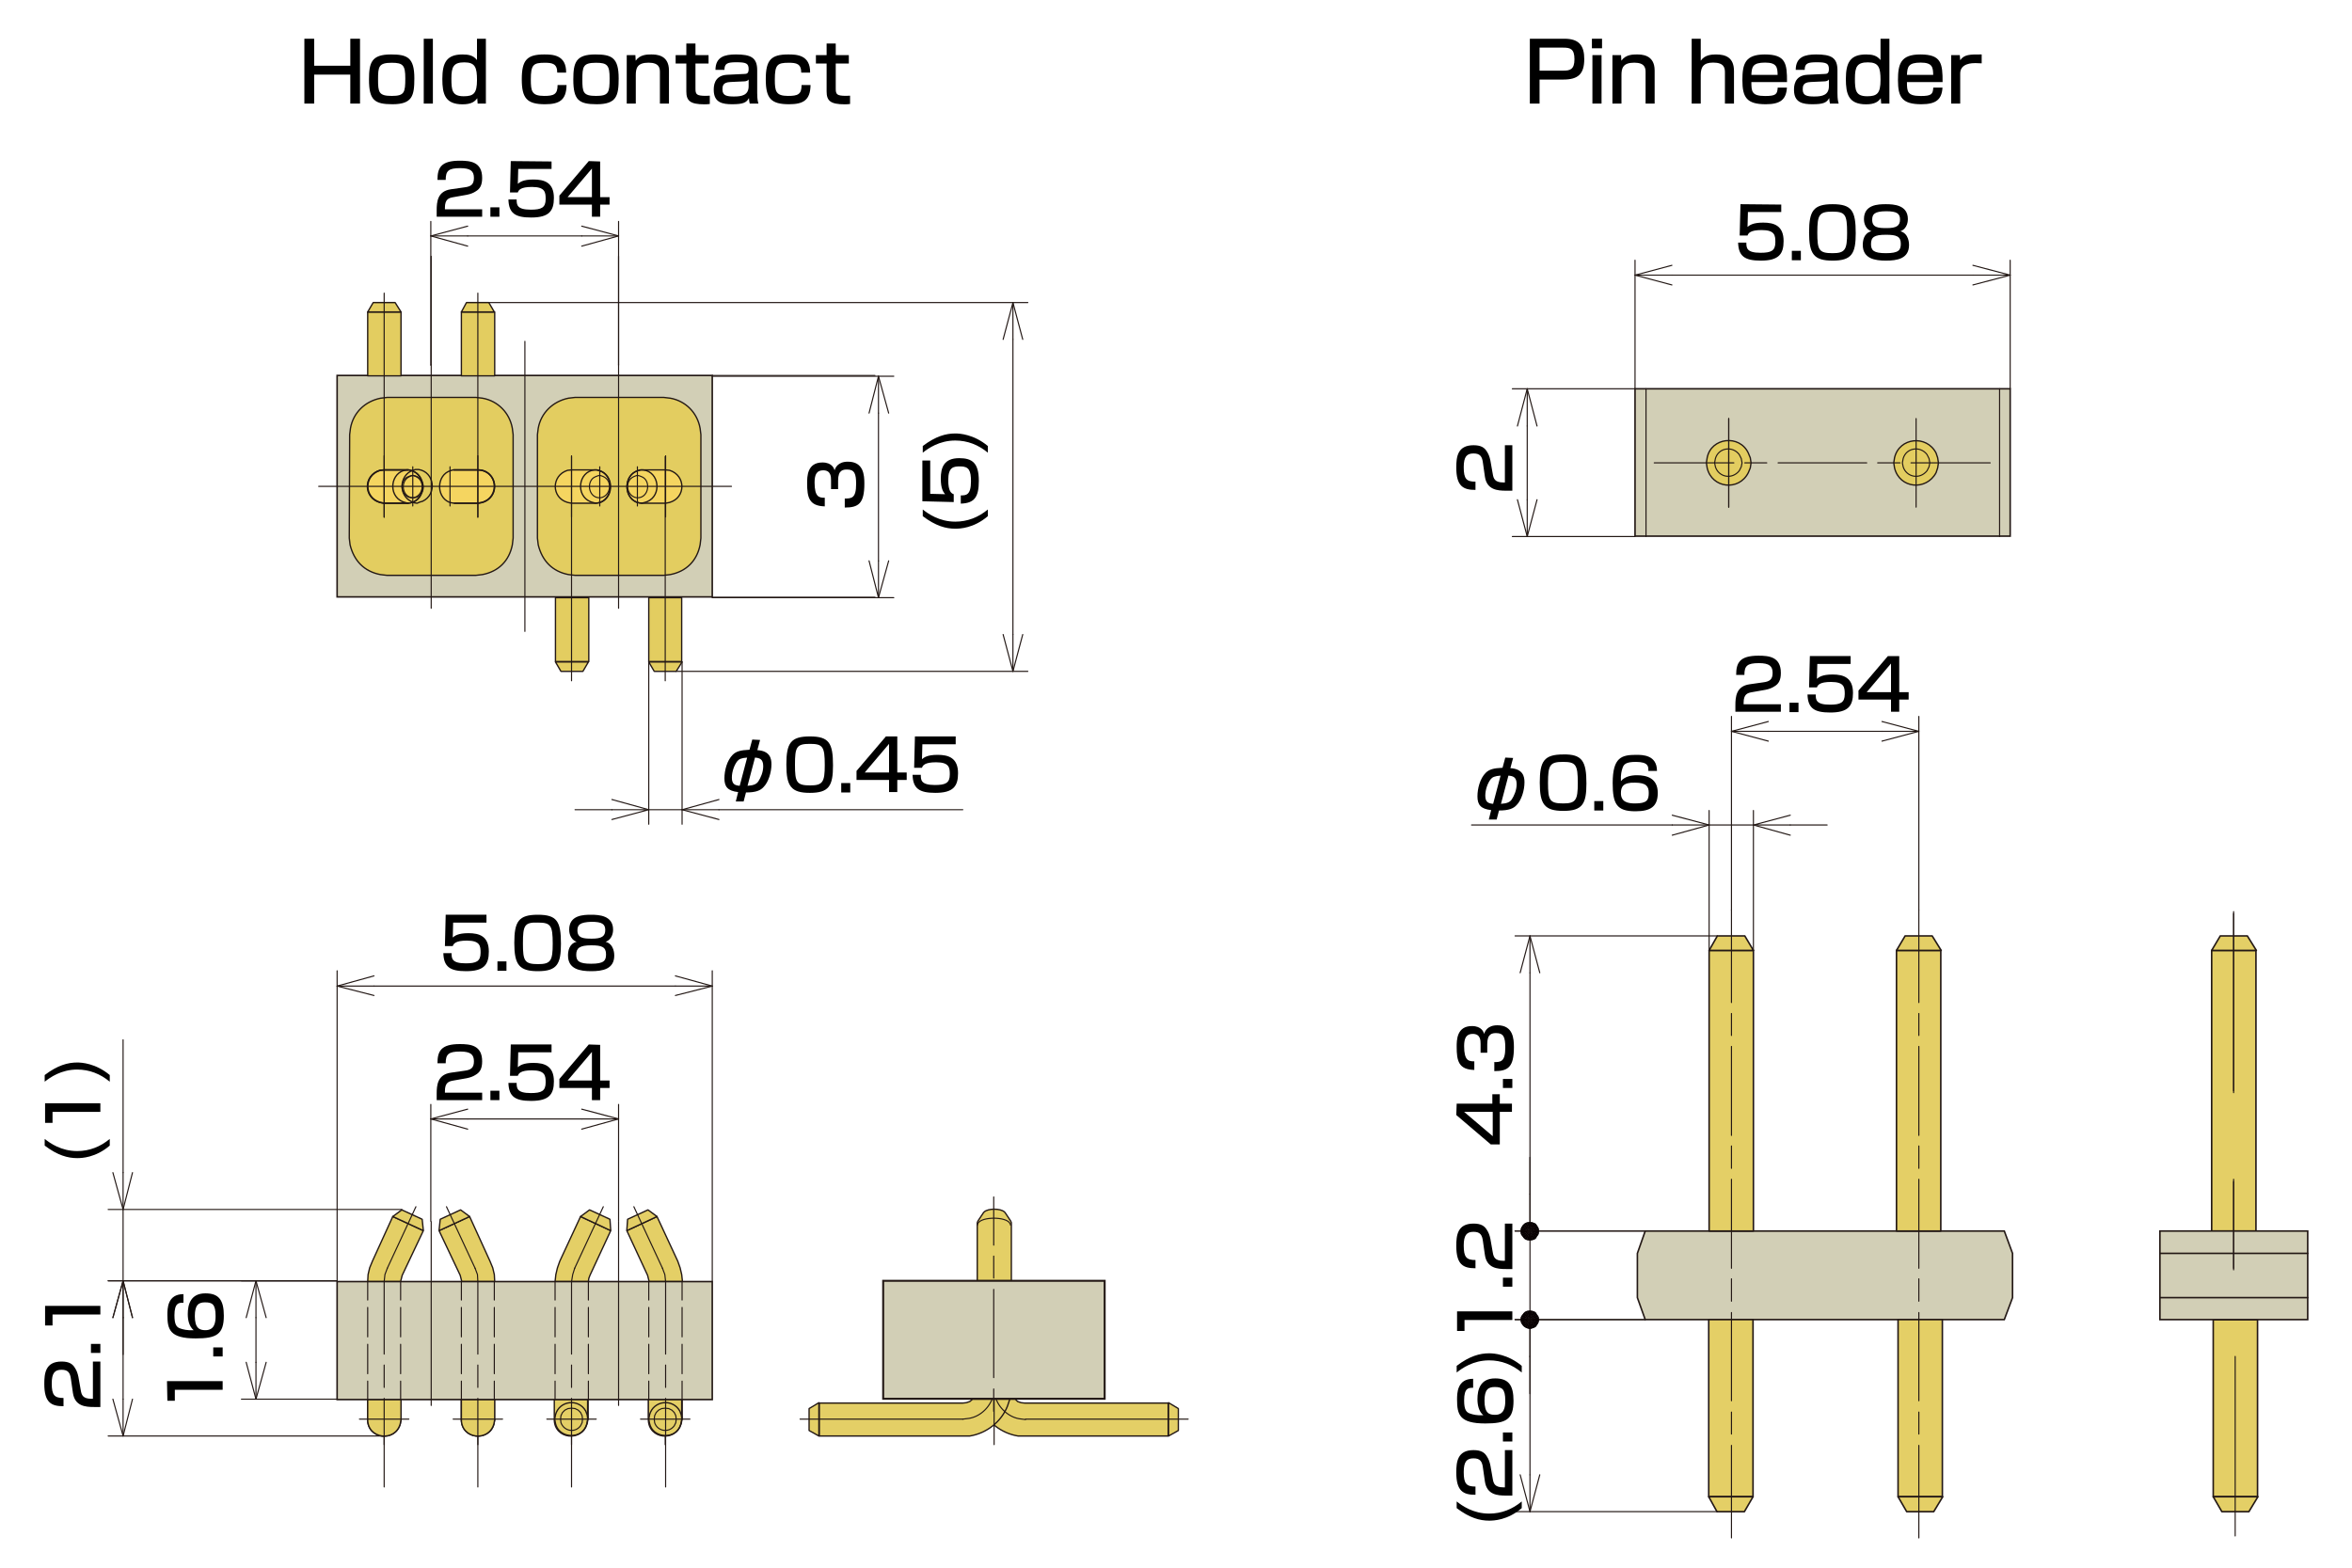 <?xml version="1.0" encoding="UTF-8"?>
<svg id="_レイヤー_1" data-name="レイヤー 1" xmlns="http://www.w3.org/2000/svg" width="600" height="400" version="1.1" viewBox="0 0 600 400">
  <defs>
    <style>
      .cls-1 {
        fill: #f5d560;
      }

      .cls-1, .cls-2, .cls-3, .cls-4, .cls-5, .cls-6, .cls-7, .cls-8, .cls-9, .cls-10 {
        stroke: #231815;
      }

      .cls-1, .cls-3, .cls-4, .cls-5, .cls-6, .cls-7, .cls-8, .cls-10 {
        stroke-linejoin: round;
      }

      .cls-1, .cls-4, .cls-5, .cls-10 {
        stroke-width: .34px;
      }

      .cls-2, .cls-3, .cls-6 {
        stroke-width: .397px;
      }

      .cls-2, .cls-9 {
        fill: #d2cfb6;
      }

      .cls-3, .cls-5, .cls-8 {
        fill: none;
        stroke-linecap: round;
      }

      .cls-4, .cls-6 {
        fill: #e4cf66;
      }

      .cls-11 {
        fill: #000;
      }

      .cls-11, .cls-12 {
        stroke-width: 0px;
      }

      .cls-7, .cls-8 {
        stroke-width: .283px;
      }

      .cls-7, .cls-10 {
        fill: #e3cd60;
      }

      .cls-9 {
        stroke-width: .51px;
      }

      .cls-12 {
        fill: #070001;
        fill-rule: evenodd;
      }
    </style>
  </defs>
  <g id="hold_img10">
    <line class="cls-8" x1="426.6" y1="210.5" x2="375.4" y2="210.5"/>
    <path class="cls-4" d="M261.4,366.4h36.6v-8.4h-36.6l-.9-.1-.9-.3-.6-.6h-9.5l.6,1.8c1.6,4,5.3,6.9,9.6,7.6h1.7Z"/>
    <polygon class="cls-4" points="298.1 357.9 298.1 366.4 300.6 365 300.6 359.4 298.1 357.9"/>
    <path class="cls-4" d="M245.6,366.4h-36.6v-8.4h36.6l.9-.1.9-.3.7-.6h9.5l-.6,1.8c-1.6,4-5.3,6.9-9.6,7.6h-1.8Z"/>
    <polygon class="cls-4" points="208.9 357.9 208.9 366.4 206.4 365 206.4 359.4 208.9 357.9"/>
    <line class="cls-8" x1="102.2" y1="352.3" x2="102.2" y2="357"/>
    <line class="cls-8" x1="93.8" y1="352.3" x2="93.8" y2="357"/>
    <line class="cls-8" x1="117.7" y1="352.3" x2="117.7" y2="357"/>
    <line class="cls-8" x1="126.1" y1="352.3" x2="126.1" y2="357"/>
    <line class="cls-8" x1="150" y1="352.3" x2="150" y2="357"/>
    <line class="cls-8" x1="141.6" y1="352.3" x2="141.6" y2="357"/>
    <line class="cls-8" x1="169.7" y1="368.6" x2="169.7" y2="353.4"/>
    <line class="cls-3" x1="174" y1="357" x2="174" y2="362.1"/>
    <line class="cls-3" x1="165.5" y1="362.1" x2="165.5" y2="357"/>
    <line class="cls-8" x1="165.5" y1="352.3" x2="165.5" y2="357"/>
    <line class="cls-8" x1="174" y1="352.3" x2="174" y2="357"/>
    <g>
      <g>
        <rect class="cls-6" x="564.2" y="242.5" width="11.3" height="71.6"/>
        <polyline class="cls-6" points="566.4 238.8 564.2 242.5 575.6 242.5 573.3 238.8 566.4 238.8 573.3 238.8"/>
      </g>
      <g>
        <rect class="cls-6" x="564.6" y="336.7" width="11.3" height="45.2"/>
        <polyline class="cls-6" points="566.8 385.7 564.6 381.9 576 381.9 573.7 385.7 566.8 385.7 573.7 385.7"/>
      </g>
      <g>
        <g>
          <rect class="cls-2" x="551" y="314.1" width="37.7" height="22.6"/>
          <line class="cls-3" x1="551" y1="331.1" x2="588.7" y2="331.1"/>
          <line class="cls-3" x1="551" y1="319.8" x2="588.7" y2="319.8"/>
        </g>
        <line class="cls-8" x1="569.8" y1="232.6" x2="569.8" y2="278.3"/>
        <line class="cls-8" x1="569.8" y1="300.9" x2="569.8" y2="323.6"/>
        <line class="cls-8" x1="570.2" y1="346.1" x2="570.2" y2="391.9"/>
      </g>
      <line class="cls-8" x1="569.8" y1="233.1" x2="569.8" y2="278.8"/>
      <line class="cls-8" x1="569.8" y1="301.5" x2="569.8" y2="324"/>
    </g>
    <line class="cls-8" x1="253.6" y1="368.6" x2="253.6" y2="342.6"/>
    <path class="cls-8" d="M245.6,362.1l1.6-.2c3.1-.5,5.7-3.2,6.3-6.3l.2-1.5"/>
    <line class="cls-8" x1="245.6" y1="362.1" x2="204.1" y2="362.1"/>
    <path class="cls-8" d="M253.6,354.2l.2,1.5c.4,3,3.2,5.8,6.2,6.3l1.6.2"/>
    <line class="cls-8" x1="261.6" y1="362.1" x2="303.1" y2="362.1"/>
    <line class="cls-8" x1="145.8" y1="368.6" x2="145.8" y2="353.4"/>
    <line class="cls-3" x1="150" y1="357" x2="150" y2="362.1"/>
    <line class="cls-3" x1="141.6" y1="362.1" x2="141.6" y2="357"/>
    <line class="cls-8" x1="121.9" y1="368.6" x2="121.9" y2="353.4"/>
    <line class="cls-3" x1="126.1" y1="357" x2="126.1" y2="362.1"/>
    <path class="cls-3" d="M117.7,357v5.2c.1,5.2,7.2,5.6,8.3,1.1l.2-1.1"/>
    <line class="cls-8" x1="98" y1="368.6" x2="98" y2="353.4"/>
    <line class="cls-3" x1="102.2" y1="357" x2="102.2" y2="362.1"/>
    <path class="cls-3" d="M93.8,357v5.2c0,5,7,5.8,8.3,1.1l.2-1.1"/>
    <g>
      <line class="cls-8" x1="109.9" y1="311.6" x2="109.9" y2="281.8"/>
      <line class="cls-8" x1="157.8" y1="311.6" x2="157.8" y2="281.8"/>
      <line class="cls-8" x1="119.3" y1="285.5" x2="148.4" y2="285.5"/>
      <polyline class="cls-8" points="119.3 288.1 109.9 285.5 119.3 283"/>
      <line class="cls-8" x1="109.9" y1="285.5" x2="119.3" y2="285.5"/>
      <polyline class="cls-8" points="148.4 283 157.8 285.5 148.4 288.1"/>
      <line class="cls-8" x1="157.8" y1="285.5" x2="148.4" y2="285.5"/>
      <line class="cls-8" x1="86" y1="326.8" x2="86" y2="247.7"/>
      <line class="cls-8" x1="181.7" y1="326.8" x2="181.7" y2="247.7"/>
      <line class="cls-8" x1="95.4" y1="251.6" x2="172.3" y2="251.6"/>
      <polyline class="cls-8" points="95.4 254 86 251.6 95.4 249"/>
      <line class="cls-8" x1="86" y1="251.6" x2="95.4" y2="251.6"/>
      <polyline class="cls-8" points="172.3 249 181.7 251.6 172.3 254"/>
      <line class="cls-8" x1="181.7" y1="251.6" x2="172.3" y2="251.6"/>
      <line class="cls-8" x1="86" y1="326.8" x2="27.6" y2="326.8"/>
      <line class="cls-8" x1="98" y1="366.4" x2="27.6" y2="366.4"/>
      <line class="cls-8" x1="31.4" y1="336.2" x2="31.4" y2="357"/>
      <polyline class="cls-8" points="28.8 336.2 31.4 326.8 33.8 336.2"/>
      <line class="cls-8" x1="31.4" y1="326.8" x2="31.4" y2="336.2"/>
      <polyline class="cls-8" points="33.8 357 31.4 366.4 28.8 357"/>
      <line class="cls-8" x1="31.4" y1="366.4" x2="31.4" y2="357"/>
      <line class="cls-8" x1="86" y1="326.8" x2="27.6" y2="326.8"/>
      <line class="cls-8" x1="102.5" y1="308.6" x2="27.6" y2="308.6"/>
      <line class="cls-8" x1="31.4" y1="336.2" x2="31.4" y2="345.6"/>
      <line class="cls-8" x1="31.4" y1="299.2" x2="31.4" y2="265.3"/>
      <polyline class="cls-8" points="31.4 308.6 31.4 326.8 28.8 336.2"/>
      <polyline class="cls-8" points="33.8 336.2 31.4 326.8 31.4 336.2"/>
      <polyline class="cls-8" points="33.8 299.2 31.4 308.6 28.8 299.2"/>
      <line class="cls-8" x1="31.4" y1="308.6" x2="31.4" y2="299.2"/>
      <line class="cls-8" x1="86" y1="357" x2="61.6" y2="357"/>
      <line class="cls-8" x1="86" y1="326.8" x2="61.6" y2="326.8"/>
      <line class="cls-8" x1="65.3" y1="347.6" x2="65.3" y2="336.2"/>
      <polyline class="cls-8" points="67.9 347.6 65.3 357 62.8 347.6"/>
      <line class="cls-8" x1="65.3" y1="357" x2="65.3" y2="347.6"/>
      <polyline class="cls-8" points="62.8 336.2 65.3 326.8 67.9 336.2"/>
      <line class="cls-8" x1="65.3" y1="326.8" x2="65.3" y2="336.2"/>
      <g>
        <g>
          <path class="cls-4" d="M93.8,357v5.2c0,5,7,5.8,8.3,1.1l.2-1.1v-5.2h-8.5Z"/>
          <path class="cls-4" d="M117.7,357v5.2c0,5,7,5.8,8.3,1.1l.2-1.1v-5.2h-8.5Z"/>
          <path class="cls-4" d="M141.4,357v5.2c0,5,7,5.8,8.3,1.1l.2-1.1v-5.2h-8.5Z"/>
          <path class="cls-4" d="M165.4,357v5.2c0,5,7,5.8,8.3,1.1l.2-1.1v-5.2h-8.5Z"/>
          <path class="cls-8" d="M172.5,362.1l-.1-.9-.4-.8-.6-.6-.8-.4-.9-.1-.9.1-.8.4-.6.6-.4.8-.1.9.1.9c.7,2.2,3.6,2.7,5,.8l.4-.8.1-.9Z"/>
          <path class="cls-5" d="M174,362.1l-.2-1.1-.4-1c-1.8-3.2-6.7-2.7-7.7,1l-.2,1.1.2,1.1c.8,3.6,6,4.2,7.7,1l.4-1,.2-1.1Z"/>
          <path class="cls-8" d="M148.6,362.1l-.1-.9-.4-.8-.6-.6-.8-.4-.9-.1-.9.1-.8.4-.6.6-.4.8-.1.9.1.9c.8,2.2,3.6,2.7,5,.8l.4-.8.1-.9Z"/>
          <path class="cls-5" d="M150,362.1l-.2-1.1-.4-1c-1.8-3.2-6.7-2.7-7.7,1l-.2,1.1.2,1.1c.8,3.6,6,4.2,7.7,1l.4-1,.2-1.1Z"/>
          <g>
            <g>
              <g>
                <polygon class="cls-4" points="141.6 327 141.8 325.2 142.2 323.5 142.8 321.8 148.1 310.4 155.8 314 150.5 325.4 150.2 326.2 150.1 327 141.6 327"/>
                <polyline class="cls-4" points="155.8 314 148.1 310.4 150.4 308.7 155.6 311.1 155.8 314"/>
              </g>
              <g>
                <polygon class="cls-4" points="93.8 327 93.9 325.2 94.3 323.5 95 321.8 100.2 310.4 108 314 102.6 325.4 102.4 326.2 102.2 327 93.8 327"/>
                <polyline class="cls-4" points="108 314 100.2 310.4 102.5 308.7 107.7 311.1 108 314"/>
              </g>
              <g>
                <polygon class="cls-4" points="126.2 327 126.1 325.2 125.7 323.5 125 321.8 119.8 310.4 112 314 117.4 325.4 117.6 326.2 117.8 327 126.2 327"/>
                <polyline class="cls-4" points="112 314 119.8 310.4 117.5 308.7 112.3 311.1 112 314"/>
              </g>
              <g>
                <polygon class="cls-4" points="174.1 327 173.9 325.2 173.5 323.5 172.9 321.8 167.6 310.4 159.9 314 165.2 325.4 165.4 326.2 165.6 327 174.1 327"/>
                <polyline class="cls-4" points="159.9 314 167.6 310.4 165.3 308.7 160.1 311.1 159.9 314"/>
              </g>
              <rect class="cls-2" x="86" y="327" width="95.7" height="30.1"/>
              <line class="cls-8" x1="110" y1="311.7" x2="110" y2="358.6"/>
              <line class="cls-8" x1="98" y1="354" x2="98" y2="348.3"/>
              <line class="cls-8" x1="98" y1="345.5" x2="98" y2="327"/>
              <line class="cls-8" x1="102.2" y1="327" x2="102.2" y2="331.7"/>
              <line class="cls-8" x1="102.2" y1="333.6" x2="102.2" y2="341.1"/>
              <line class="cls-8" x1="102.2" y1="343" x2="102.2" y2="350.5"/>
              <line class="cls-8" x1="102.2" y1="352.4" x2="102.2" y2="357.1"/>
              <line class="cls-8" x1="93.8" y1="327" x2="93.8" y2="331.7"/>
              <line class="cls-8" x1="93.8" y1="333.6" x2="93.8" y2="341.1"/>
              <line class="cls-8" x1="93.8" y1="343" x2="93.8" y2="350.5"/>
              <line class="cls-8" x1="93.8" y1="352.4" x2="93.8" y2="357.1"/>
              <line class="cls-8" x1="121.9" y1="354" x2="121.9" y2="348.3"/>
              <line class="cls-8" x1="121.9" y1="345.5" x2="121.9" y2="327"/>
              <line class="cls-8" x1="117.7" y1="327" x2="117.7" y2="331.7"/>
              <line class="cls-8" x1="117.7" y1="333.6" x2="117.7" y2="341.1"/>
              <line class="cls-8" x1="117.7" y1="343" x2="117.7" y2="350.5"/>
              <line class="cls-8" x1="117.7" y1="352.4" x2="117.7" y2="357.1"/>
              <line class="cls-8" x1="126.1" y1="327" x2="126.1" y2="331.7"/>
              <line class="cls-8" x1="126.1" y1="333.6" x2="126.1" y2="341.1"/>
              <line class="cls-8" x1="126.1" y1="343" x2="126.1" y2="350.5"/>
              <line class="cls-8" x1="126.1" y1="352.4" x2="126.1" y2="357.1"/>
              <line class="cls-8" x1="157.8" y1="311.7" x2="157.8" y2="358.6"/>
              <line class="cls-8" x1="145.8" y1="354" x2="145.8" y2="348.3"/>
              <line class="cls-8" x1="145.8" y1="345.5" x2="145.8" y2="327"/>
              <line class="cls-8" x1="150.1" y1="327" x2="150.1" y2="331.7"/>
              <line class="cls-8" x1="150.1" y1="333.6" x2="150.1" y2="341.1"/>
              <line class="cls-8" x1="150.1" y1="343" x2="150.1" y2="350.5"/>
              <line class="cls-8" x1="150.1" y1="352.4" x2="150.1" y2="357.1"/>
              <line class="cls-8" x1="141.6" y1="327" x2="141.6" y2="331.7"/>
              <line class="cls-8" x1="141.6" y1="333.6" x2="141.6" y2="341.1"/>
              <line class="cls-8" x1="141.6" y1="343" x2="141.6" y2="350.5"/>
              <line class="cls-8" x1="141.6" y1="352.4" x2="141.6" y2="357.1"/>
              <line class="cls-8" x1="169.8" y1="354" x2="169.8" y2="348.3"/>
              <line class="cls-8" x1="169.8" y1="345.5" x2="169.8" y2="327"/>
              <line class="cls-8" x1="165.5" y1="327" x2="165.5" y2="331.7"/>
              <line class="cls-8" x1="165.5" y1="333.6" x2="165.5" y2="341.1"/>
              <line class="cls-8" x1="165.5" y1="343" x2="165.5" y2="350.5"/>
              <line class="cls-8" x1="165.5" y1="352.4" x2="165.5" y2="357.1"/>
              <line class="cls-8" x1="174" y1="327" x2="174" y2="331.7"/>
              <line class="cls-8" x1="174" y1="333.6" x2="174" y2="341.1"/>
              <line class="cls-8" x1="174" y1="343" x2="174" y2="350.5"/>
              <line class="cls-8" x1="174" y1="352.4" x2="174" y2="357.1"/>
            </g>
            <polyline class="cls-8" points="98.8 323.6 98.2 325.2 98 327"/>
            <line class="cls-8" x1="98" y1="379.4" x2="98" y2="356.8"/>
            <line class="cls-8" x1="98.8" y1="323.6" x2="106.1" y2="307.9"/>
            <polyline class="cls-8" points="121.9 327 121.8 325.2 121.2 323.6"/>
            <line class="cls-8" x1="121.9" y1="379.4" x2="121.9" y2="356.8"/>
            <line class="cls-8" x1="121.2" y1="323.6" x2="113.9" y2="307.9"/>
            <polyline class="cls-8" points="146.6 323.6 146.1 325.2 145.8 327"/>
            <line class="cls-8" x1="145.8" y1="379.4" x2="145.8" y2="356.8"/>
            <line class="cls-8" x1="146.6" y1="323.6" x2="153.9" y2="307.9"/>
            <polyline class="cls-8" points="169.8 327 169.6 325.2 169 323.6"/>
            <line class="cls-8" x1="169.8" y1="379.4" x2="169.8" y2="356.8"/>
            <line class="cls-8" x1="169" y1="323.6" x2="161.7" y2="307.9"/>
          </g>
        </g>
        <line class="cls-8" x1="163.4" y1="362.1" x2="176" y2="362.1"/>
        <line class="cls-8" x1="139.5" y1="362.1" x2="152.1" y2="362.1"/>
        <line class="cls-8" x1="115.6" y1="362.1" x2="128.2" y2="362.1"/>
        <line class="cls-8" x1="91.7" y1="362.1" x2="104.3" y2="362.1"/>
      </g>
    </g>
    <g>
      <g>
        <g>
          <path class="cls-4" d="M249.3,326.8v-14.8h0l.1-.3c0-.1.1-.1.1-.2h0l1.4-2.1.2-.2c1-.9,4.1-.9,5.1,0l.2.2,1.4,2.1h0c0,.1.1.1.1.2l.1.3h0v14.8h-8.7Z"/>
          <path class="cls-8" d="M257.8,312.6l-.1-.3q0-.1-.1-.2c-1-1.7-7.1-1.7-8.1,0,0,.1-.1.1-.1.2l-.1.3"/>
        </g>
        <rect class="cls-9" x="225.3" y="326.8" width="56.5" height="30.1"/>
      </g>
      <line class="cls-8" x1="253.5" y1="360.1" x2="253.5" y2="354.4"/>
      <line class="cls-8" x1="253.5" y1="351.5" x2="253.5" y2="329"/>
      <line class="cls-8" x1="253.5" y1="326.1" x2="253.5" y2="320.5"/>
      <line class="cls-8" x1="253.5" y1="317.7" x2="253.5" y2="305.4"/>
    </g>
    <g>
      <g>
        <g>
          <polygon class="cls-2" points="419.7 314.1 511.3 314.1 513.4 319.8 513.4 331.1 511.3 336.7 419.7 336.7 417.7 331.1 417.7 319.8 419.7 314.1"/>
          <g>
            <rect class="cls-6" x="436" y="242.5" width="11.3" height="71.6"/>
            <polyline class="cls-6" points="438.1 238.8 436 242.5 447.3 242.5 445.1 238.8 438.1 238.8 445.1 238.8"/>
          </g>
          <g>
            <rect class="cls-6" x="483.8" y="242.5" width="11.3" height="71.6"/>
            <polyline class="cls-6" points="486 238.8 483.8 242.5 495.2 242.5 492.9 238.8 486 238.8 492.9 238.8"/>
          </g>
          <g>
            <rect class="cls-6" x="484.2" y="336.7" width="11.3" height="45.2"/>
            <polyline class="cls-6" points="486.4 385.7 484.2 381.9 495.6 381.9 493.3 385.7 486.4 385.7 493.3 385.7"/>
          </g>
          <g>
            <rect class="cls-6" x="435.9" y="336.7" width="11.3" height="45.2"/>
            <polyline class="cls-6" points="438 385.7 435.9 381.9 447.2 381.9 445 385.7 438 385.7 445 385.7"/>
          </g>
        </g>
        <line class="cls-8" x1="489.5" y1="232.2" x2="489.5" y2="255.8"/>
        <line class="cls-8" x1="489.5" y1="258.6" x2="489.5" y2="264.2"/>
        <line class="cls-8" x1="489.5" y1="267" x2="489.5" y2="289.7"/>
        <line class="cls-8" x1="489.5" y1="292.4" x2="489.5" y2="298.1"/>
        <line class="cls-8" x1="489.5" y1="300.9" x2="489.5" y2="323.6"/>
        <line class="cls-8" x1="489.5" y1="326.3" x2="489.5" y2="332"/>
        <line class="cls-8" x1="489.5" y1="334.9" x2="489.5" y2="357.4"/>
        <line class="cls-8" x1="489.5" y1="360.3" x2="489.5" y2="365.9"/>
        <line class="cls-8" x1="489.5" y1="368.8" x2="489.5" y2="392.4"/>
        <line class="cls-8" x1="441.7" y1="232.2" x2="441.7" y2="255.8"/>
        <line class="cls-8" x1="441.7" y1="258.6" x2="441.7" y2="264.2"/>
        <line class="cls-8" x1="441.7" y1="267" x2="441.7" y2="289.7"/>
        <line class="cls-8" x1="441.7" y1="292.4" x2="441.7" y2="298.1"/>
        <line class="cls-8" x1="441.7" y1="300.9" x2="441.7" y2="323.6"/>
        <line class="cls-8" x1="441.7" y1="326.3" x2="441.7" y2="332"/>
        <line class="cls-8" x1="441.7" y1="334.9" x2="441.7" y2="357.4"/>
        <line class="cls-8" x1="441.7" y1="360.3" x2="441.7" y2="365.9"/>
        <line class="cls-8" x1="441.7" y1="368.8" x2="441.7" y2="392.4"/>
      </g>
      <line class="cls-8" x1="419.7" y1="314.1" x2="386.5" y2="314.1"/>
      <line class="cls-8" x1="419.7" y1="336.7" x2="386.5" y2="336.7"/>
      <line class="cls-8" x1="390.3" y1="304.7" x2="390.3" y2="295.3"/>
      <line class="cls-8" x1="390.3" y1="346.1" x2="390.3" y2="355.6"/>
      <line class="cls-8" x1="390.3" y1="336.7" x2="390.3" y2="304.7"/>
      <polyline class="cls-12" points="390.3 316.5 391 316.4 390.3 314.1"/>
      <polyline class="cls-12" points="391 316.4 391.7 316.1 390.3 314.1"/>
      <polyline class="cls-12" points="391.7 316.1 392.1 315.5 390.3 314.1"/>
      <polyline class="cls-12" points="392.1 315.5 392.5 314.9 390.3 314.1"/>
      <polyline class="cls-12" points="392.5 314.9 392.6 314.1 390.3 314.1"/>
      <polyline class="cls-12" points="392.6 314.1 392.5 313.4 390.3 314.1"/>
      <polyline class="cls-12" points="392.5 313.4 392.1 312.7 390.3 314.1"/>
      <polyline class="cls-12" points="392.1 312.7 391.7 312.2 390.3 314.1"/>
      <polyline class="cls-12" points="391.7 312.2 391 311.9 390.3 314.1"/>
      <polyline class="cls-12" points="391 311.9 390.3 311.8 390.3 314.1"/>
      <polyline class="cls-12" points="390.3 311.8 389.5 311.9 390.3 314.1"/>
      <polyline class="cls-12" points="389.5 311.9 388.9 312.2 390.3 314.1"/>
      <polyline class="cls-12" points="388.9 312.2 388.4 312.7 390.3 314.1"/>
      <polyline class="cls-12" points="388.4 312.7 388 313.4 390.3 314.1"/>
      <polyline class="cls-12" points="388 313.4 387.9 314.1 390.3 314.1"/>
      <polyline class="cls-12" points="387.9 314.1 388 314.9 390.3 314.1"/>
      <polyline class="cls-12" points="388 314.9 388.4 315.5 390.3 314.1"/>
      <polyline class="cls-12" points="388.4 315.5 388.9 316.1 390.3 314.1"/>
      <polyline class="cls-12" points="388.9 316.1 389.5 316.4 390.3 314.1"/>
      <polyline class="cls-12" points="389.5 316.4 390.3 316.5 390.3 314.1"/>
      <line class="cls-8" x1="390.3" y1="336.7" x2="390.3" y2="346.1"/>
      <polyline class="cls-12" points="390.3 334.4 389.5 334.5 390.3 336.7"/>
      <polyline class="cls-12" points="389.5 334.5 388.9 334.8 390.3 336.7"/>
      <polyline class="cls-12" points="388.9 334.8 388.4 335.4 390.3 336.7"/>
      <polyline class="cls-12" points="388.4 335.4 388 336 390.3 336.7"/>
      <polyline class="cls-12" points="388 336 387.9 336.7 390.3 336.7"/>
      <polyline class="cls-12" points="387.9 336.7 388 337.4 390.3 336.7"/>
      <polyline class="cls-12" points="388 337.4 388.4 338.1 390.3 336.7"/>
      <polyline class="cls-12" points="388.4 338.1 388.9 338.6 390.3 336.7"/>
      <polyline class="cls-12" points="388.9 338.6 389.5 338.9 390.3 336.7"/>
      <polyline class="cls-12" points="389.5 338.9 390.3 339.1 390.3 336.7"/>
      <polyline class="cls-12" points="390.3 339.1 391 338.9 390.3 336.7"/>
      <polyline class="cls-12" points="391 338.9 391.7 338.6 390.3 336.7"/>
      <polyline class="cls-12" points="391.7 338.6 392.1 338.1 390.3 336.7"/>
      <polyline class="cls-12" points="392.1 338.1 392.5 337.4 390.3 336.7"/>
      <polyline class="cls-12" points="392.5 337.4 392.6 336.7 390.3 336.7"/>
      <polyline class="cls-12" points="392.6 336.7 392.5 336 390.3 336.7"/>
      <polyline class="cls-12" points="392.5 336 392.1 335.4 390.3 336.7"/>
      <polyline class="cls-12" points="392.1 335.4 391.7 334.8 390.3 336.7"/>
      <polyline class="cls-12" points="391.7 334.8 391 334.5 390.3 336.7"/>
      <polyline class="cls-12" points="391 334.5 390.3 334.4 390.3 336.7"/>
      <line class="cls-8" x1="419.7" y1="314.1" x2="386.5" y2="314.1"/>
      <line class="cls-8" x1="438.1" y1="238.8" x2="386.5" y2="238.8"/>
      <line class="cls-8" x1="390.3" y1="248.2" x2="390.3" y2="314.1"/>
      <polyline class="cls-12" points="390.3 316.5 391 316.4 390.3 314.1"/>
      <polyline class="cls-12" points="391 316.4 391.7 316.1 390.3 314.1"/>
      <polyline class="cls-12" points="391.7 316.1 392.1 315.5 390.3 314.1"/>
      <polyline class="cls-12" points="392.1 315.5 392.5 314.9 390.3 314.1"/>
      <polyline class="cls-12" points="392.5 314.9 392.6 314.1 390.3 314.1"/>
      <polyline class="cls-12" points="392.6 314.1 392.5 313.4 390.3 314.1"/>
      <polyline class="cls-12" points="392.5 313.4 392.1 312.7 390.3 314.1"/>
      <polyline class="cls-12" points="392.1 312.7 391.7 312.2 390.3 314.1"/>
      <polyline class="cls-12" points="391.7 312.2 391 311.9 390.3 314.1"/>
      <polyline class="cls-12" points="391 311.9 390.3 311.8 390.3 314.1"/>
      <polyline class="cls-12" points="390.3 311.8 389.5 311.9 390.3 314.1"/>
      <polyline class="cls-12" points="389.5 311.9 388.9 312.2 390.3 314.1"/>
      <polyline class="cls-12" points="388.9 312.2 388.4 312.7 390.3 314.1"/>
      <polyline class="cls-12" points="388.4 312.7 388 313.4 390.3 314.1"/>
      <polyline class="cls-12" points="388 313.4 387.9 314.1 390.3 314.1"/>
      <polyline class="cls-12" points="387.9 314.1 388 314.9 390.3 314.1"/>
      <polyline class="cls-12" points="388 314.9 388.4 315.5 390.3 314.1"/>
      <polyline class="cls-12" points="388.4 315.5 388.9 316.1 390.3 314.1"/>
      <polyline class="cls-12" points="388.9 316.1 389.5 316.4 390.3 314.1"/>
      <polyline class="cls-12" points="389.5 316.4 390.3 316.5 390.3 314.1"/>
      <polyline class="cls-8" points="387.8 248.2 390.3 238.8 392.8 248.2"/>
      <line class="cls-8" x1="390.3" y1="238.8" x2="390.3" y2="248.2"/>
      <line class="cls-8" x1="441.7" y1="232.2" x2="441.7" y2="182.8"/>
      <line class="cls-8" x1="489.5" y1="232.2" x2="489.5" y2="182.8"/>
      <line class="cls-8" x1="451.1" y1="186.6" x2="480.1" y2="186.6"/>
      <polyline class="cls-8" points="451.1 189.1 441.7 186.6 451.1 184.1"/>
      <line class="cls-8" x1="441.7" y1="186.6" x2="451.1" y2="186.6"/>
      <polyline class="cls-8" points="480.1 184.1 489.5 186.6 480.1 189.1"/>
      <line class="cls-8" x1="489.5" y1="186.6" x2="480.1" y2="186.6"/>
      <line class="cls-8" x1="447.3" y1="242.5" x2="447.3" y2="206.8"/>
      <line class="cls-8" x1="436" y1="242.5" x2="436" y2="206.8"/>
      <line class="cls-8" x1="456.7" y1="210.5" x2="466.1" y2="210.5"/>
      <polyline class="cls-8" points="436 210.5 447.3 210.5 456.7 213.1"/>
      <polyline class="cls-8" points="456.7 208 447.3 210.5 456.7 210.5"/>
      <polyline class="cls-8" points="426.6 208 436 210.5 426.6 213.1"/>
      <line class="cls-8" x1="436" y1="210.5" x2="426.6" y2="210.5"/>
      <line class="cls-8" x1="438.1" y1="385.7" x2="386.5" y2="385.7"/>
      <line class="cls-8" x1="419.7" y1="336.7" x2="386.5" y2="336.7"/>
      <line class="cls-8" x1="390.3" y1="376.3" x2="390.3" y2="346.1"/>
      <polyline class="cls-8" points="392.8 376.3 390.3 385.7 387.8 376.3"/>
      <line class="cls-8" x1="390.3" y1="385.7" x2="390.3" y2="376.3"/>
      <line class="cls-8" x1="390.3" y1="336.7" x2="390.3" y2="346.1"/>
      <polyline class="cls-12" points="390.3 334.4 389.5 334.5 390.3 336.7"/>
      <polyline class="cls-12" points="389.5 334.5 388.9 334.8 390.3 336.7"/>
      <polyline class="cls-12" points="388.9 334.8 388.4 335.4 390.3 336.7"/>
      <polyline class="cls-12" points="388.4 335.4 388 336 390.3 336.7"/>
      <polyline class="cls-12" points="388 336 387.9 336.7 390.3 336.7"/>
      <polyline class="cls-12" points="387.9 336.7 388 337.4 390.3 336.7"/>
      <polyline class="cls-12" points="388 337.4 388.4 338.1 390.3 336.7"/>
      <polyline class="cls-12" points="388.4 338.1 388.9 338.6 390.3 336.7"/>
      <polyline class="cls-12" points="388.9 338.6 389.5 338.9 390.3 336.7"/>
      <polyline class="cls-12" points="389.5 338.9 390.3 339.1 390.3 336.7"/>
      <polyline class="cls-12" points="390.3 339.1 391 338.9 390.3 336.7"/>
      <polyline class="cls-12" points="391 338.9 391.7 338.6 390.3 336.7"/>
      <polyline class="cls-12" points="391.7 338.6 392.1 338.1 390.3 336.7"/>
      <polyline class="cls-12" points="392.1 338.1 392.5 337.4 390.3 336.7"/>
      <polyline class="cls-12" points="392.5 337.4 392.6 336.7 390.3 336.7"/>
      <polyline class="cls-12" points="392.6 336.7 392.5 336 390.3 336.7"/>
      <polyline class="cls-12" points="392.5 336 392.1 335.4 390.3 336.7"/>
      <polyline class="cls-12" points="392.1 335.4 391.7 334.8 390.3 336.7"/>
      <polyline class="cls-12" points="391.7 334.8 391 334.5 390.3 336.7"/>
      <polyline class="cls-12" points="391 334.5 390.3 334.4 390.3 336.7"/>
    </g>
    <g>
      <g>
        <g>
          <g>
            <g>
              <rect class="cls-2" x="86" y="95.8" width="95.7" height="56.5"/>
              <path class="cls-10" d="M137.1,110.9l.2-1.6c.7-4,3.8-6.9,7.7-7.7l1.7-.2h22.6l1.7.2c3.9.7,6.9,3.7,7.6,7.7l.2,1.6v26.4l-.2,1.7c-.8,4.1-3.5,6.8-7.6,7.6l-1.7.2h-22.6l-1.7-.2c-4.1-.8-6.7-3.5-7.7-7.6l-.2-1.7v-26.4Z"/>
              <g>
                <path class="cls-1" d="M145.8,128.4h6.1l.7-.1.7-.2c3.3-1.5,3.1-6.9-.4-8l-.7-.2h-6.4l-1,.1c-4.2,1.3-4.2,7,0,8.2l1,.2Z"/>
                <path class="cls-8" d="M153,121.3l-.5.1-.5.2c-2.3.8-2.1,4.6.2,5.3l.5.1h.5c2.6-.4,3.2-4.3.7-5.4l-.5-.2-.4-.1Z"/>
                <path class="cls-5" d="M152,128.4l.7-.1.7-.2c3.3-1.5,3.1-6.9-.4-8l-.7-.2h-.7c-4.1.5-4.8,6.5-1,8.1l.6.2.8.2Z"/>
              </g>
              <g>
                <path class="cls-1" d="M169.8,128.4h-6.1l-.7-.1-.7-.2c-3.3-1.5-3.1-6.9.4-8l.7-.2h6.4l1,.1c4.2,1.3,4.2,7,0,8.2l-1,.2Z"/>
                <path class="cls-8" d="M162.6,121.3l.5.1.5.2c2.3.8,2.1,4.6-.2,5.3l-.5.1h-.5c-2.6-.4-3.2-4.3-.7-5.4l.5-.2.4-.1Z"/>
                <path class="cls-5" d="M163.7,128.4l-.7-.1-.7-.2c-3.3-1.5-3.1-6.9.4-8l.7-.2h.7c4.1.5,4.8,6.5,1,8.1l-.6.2-.8.2Z"/>
              </g>
              <path class="cls-10" d="M89.2,110.9l.2-1.6c.7-4,3.7-6.9,7.7-7.7l1.7-.2h22.6l1.7.2c3.9.7,6.9,3.7,7.6,7.7l.2,1.6v26.4l-.2,1.7c-.8,4.1-3.5,6.8-7.6,7.6l-1.7.2h-22.7l-1.7-.2c-4.1-.8-6.7-3.5-7.7-7.6l-.2-1.7.1-26.4h0Z"/>
              <g>
                <path class="cls-1" d="M97.9,128.4h6.1l.7-.1.7-.2c3.3-1.5,3.1-6.9-.4-8l-.7-.2h-6.4l-1,.1c-4.3,1.3-4.2,7,0,8.2l1,.2Z"/>
                <path class="cls-8" d="M105.2,121.3l-.5.1-.5.2c-2.3.8-2.1,4.6.2,5.3l.5.1h.5c2.6-.4,3.2-4.3.7-5.4l-.5-.2-.4-.1Z"/>
                <path class="cls-5" d="M104.1,128.4l.7-.1.7-.2c3.3-1.5,3.1-6.9-.4-8l-.7-.2h-.7c-4.1.5-4.8,6.5-1,8.1l.6.2.8.2Z"/>
              </g>
              <path class="cls-1" d="M122,128.4h-6.1l-.7-.1-.7-.2c-3.3-1.5-3.1-6.9.4-8l.7-.2h6.4l1,.1c4.3,1.3,4.2,7,0,8.2l-1,.2Z"/>
            </g>
            <line class="cls-8" x1="110" y1="93" x2="110" y2="155.2"/>
            <line class="cls-8" x1="157.8" y1="93" x2="157.8" y2="155.2"/>
            <line class="cls-8" x1="81.3" y1="124.1" x2="186.6" y2="124.1"/>
            <path class="cls-3" d="M98,119.9l-1,.1c-4.3,1.3-4.2,7,0,8.2l1,.2"/>
            <line class="cls-3" x1="98" y1="119.9" x2="104.1" y2="119.9"/>
            <line class="cls-3" x1="98" y1="128.4" x2="104.1" y2="128.4"/>
            <line class="cls-8" x1="98" y1="116.3" x2="98" y2="131.9"/>
            <line class="cls-8" x1="105.3" y1="119.1" x2="105.3" y2="129.1"/>
            <path class="cls-8" d="M105.4,121.3l.5.1.5.2c2.2,1.1,2.1,4.5-.2,5.3l-.5.1h-.5c-2.7-.3-3.2-4.3-.7-5.4l.5-.2.4-.1Z"/>
            <path class="cls-5" d="M106.4,128.4l-.7-.1-.7-.3c-3.4-1.6-3.2-6.7.3-8l.7-.2h.8c4,.6,4.8,6.3,1,8.1l-.7.2-.7.3Z"/>
            <path class="cls-3" d="M121.9,128.4l1.1-.2c4.7-1.4,3.9-8.3-1.1-8.3h-6.1"/>
            <line class="cls-5" x1="121.9" y1="128.4" x2="115.9" y2="128.4"/>
            <line class="cls-8" x1="121.9" y1="116.3" x2="121.9" y2="131.9"/>
            <line class="cls-8" x1="114.8" y1="119.1" x2="114.8" y2="129.1"/>
            <line class="cls-8" x1="169.8" y1="116.3" x2="169.8" y2="131.9"/>
            <line class="cls-8" x1="162.6" y1="119.1" x2="162.6" y2="129.1"/>
            <line class="cls-8" x1="145.8" y1="116.3" x2="145.8" y2="131.9"/>
            <line class="cls-8" x1="153" y1="119.1" x2="153" y2="129.1"/>
            <line class="cls-8" x1="133.9" y1="161.1" x2="133.9" y2="87.1"/>
          </g>
          <line class="cls-8" x1="110" y1="93" x2="110" y2="65.4"/>
          <line class="cls-8" x1="157.8" y1="93" x2="157.8" y2="65.4"/>
          <line class="cls-8" x1="181.7" y1="152.4" x2="223.2" y2="152.4"/>
          <line class="cls-8" x1="181.7" y1="95.8" x2="223.2" y2="95.8"/>
        </g>
        <g>
          <g>
            <rect class="cls-10" x="93.8" y="79.6" width="8.5" height="16.3"/>
            <polygon class="cls-10" points="93.8 79.6 102.3 79.6 100.8 77.2 95.2 77.2 93.8 79.6"/>
            <rect class="cls-10" x="117.7" y="79.6" width="8.5" height="16.3"/>
            <polygon class="cls-10" points="117.7 79.6 126.1 79.6 124.7 77.2 119 77.2 117.7 79.6"/>
          </g>
          <g>
            <rect class="cls-10" x="141.7" y="152.5" width="8.5" height="16.3"/>
            <polygon class="cls-10" points="141.7 168.9 150.1 168.9 148.7 171.3 143.1 171.3 141.7 168.9"/>
            <rect class="cls-10" x="165.5" y="152.5" width="8.4" height="16.3"/>
            <polygon class="cls-10" points="165.5 168.9 174 168.9 172.5 171.3 166.9 171.3 165.5 168.9"/>
          </g>
          <line class="cls-8" x1="98" y1="74.8" x2="98" y2="132"/>
          <line class="cls-8" x1="121.9" y1="74.8" x2="121.9" y2="132"/>
          <line class="cls-8" x1="169.7" y1="116.5" x2="169.7" y2="173.7"/>
          <line class="cls-8" x1="145.8" y1="116.5" x2="145.8" y2="173.7"/>
        </g>
      </g>
      <line class="cls-8" x1="181.7" y1="152.5" x2="228" y2="152.5"/>
      <line class="cls-8" x1="181.7" y1="96" x2="228" y2="96"/>
      <line class="cls-8" x1="224.1" y1="143.1" x2="224.1" y2="105.4"/>
      <polyline class="cls-8" points="226.7 143.1 224.1 152.5 221.7 143.1"/>
      <line class="cls-8" x1="224.1" y1="152.5" x2="224.1" y2="143.1"/>
      <polyline class="cls-8" points="221.7 105.4 224.1 96 226.7 105.4"/>
      <line class="cls-8" x1="224.1" y1="96" x2="224.1" y2="105.4"/>
      <line class="cls-8" x1="109.9" y1="93.2" x2="109.9" y2="56.5"/>
      <line class="cls-8" x1="157.8" y1="93.2" x2="157.8" y2="56.5"/>
      <line class="cls-8" x1="119.3" y1="60.2" x2="148.4" y2="60.2"/>
      <polyline class="cls-8" points="119.3 62.8 109.9 60.2 119.3 57.7"/>
      <line class="cls-8" x1="109.9" y1="60.2" x2="119.3" y2="60.2"/>
      <polyline class="cls-8" points="148.4 57.7 157.8 60.2 148.4 62.8"/>
      <line class="cls-8" x1="157.8" y1="60.2" x2="148.4" y2="60.2"/>
      <line class="cls-8" x1="124.7" y1="77.2" x2="262.2" y2="77.2"/>
      <line class="cls-8" x1="172.5" y1="171.3" x2="262.2" y2="171.3"/>
      <line class="cls-8" x1="258.4" y1="86.6" x2="258.4" y2="161.9"/>
      <polyline class="cls-8" points="255.9 86.6 258.4 77.2 260.9 86.6"/>
      <line class="cls-8" x1="258.4" y1="77.2" x2="258.4" y2="86.6"/>
      <polyline class="cls-8" points="260.9 161.9 258.4 171.3 255.9 161.9"/>
      <line class="cls-8" x1="258.4" y1="171.3" x2="258.4" y2="161.9"/>
      <line class="cls-8" x1="165.5" y1="168.9" x2="165.5" y2="210.3"/>
      <line class="cls-8" x1="174" y1="168.9" x2="174" y2="210.3"/>
      <line class="cls-8" x1="156.1" y1="206.6" x2="146.7" y2="206.6"/>
      <line class="cls-8" x1="183.4" y1="206.6" x2="245.6" y2="206.6"/>
      <polyline class="cls-8" points="174 206.6 165.5 206.6 156.1 204"/>
      <polyline class="cls-8" points="156.1 209.1 165.5 206.6 156.1 206.6"/>
      <polyline class="cls-8" points="183.4 209.1 174 206.6 183.4 204"/>
      <line class="cls-8" x1="174" y1="206.6" x2="183.4" y2="206.6"/>
    </g>
    <g>
      <g>
        <g>
          <g>
            <rect class="cls-2" x="417.1" y="99.2" width="95.7" height="37.6"/>
            <path class="cls-10" d="M494.5,118.1l-.2-1.3-.4-1.2c-2.4-4.7-9.4-4-10.6,1.2l-.2,1.3.2,1.3c1.3,5.3,8.1,5.9,10.6,1.2l.4-1.2.2-1.3Z"/>
            <path class="cls-10" d="M446.7,118.1l-.2-1.3-.5-1.2c-2.2-4.8-9.5-4-10.5,1.2l-.2,1.3.2,1.3c1.2,5.2,8.1,6,10.5,1.2l.5-1.2.2-1.3Z"/>
            <line class="cls-8" x1="510.1" y1="136.9" x2="510.1" y2="99.2"/>
            <line class="cls-8" x1="419.9" y1="136.9" x2="419.9" y2="99.2"/>
          </g>
          <path class="cls-7" d="M492.3,118.1l-.2-1.1-.5-1c-1.7-2.3-5.3-1.8-6.1,1l-.2,1.1.2,1c.8,2.6,4.2,3.4,6.1,1l.5-1,.2-1Z"/>
          <path class="cls-7" d="M444.4,118.1l-.2-1.1-.5-1c-1.7-2.3-5.3-1.8-6.1,1l-.2,1.1.2,1c.8,2.6,4.2,3.4,6.1,1l.5-1,.2-1Z"/>
        </g>
        <line class="cls-8" x1="507.7" y1="118.1" x2="487.5" y2="118.1"/>
        <line class="cls-8" x1="484.7" y1="118.1" x2="479" y2="118.1"/>
        <line class="cls-8" x1="476.2" y1="118.1" x2="453.6" y2="118.1"/>
        <line class="cls-8" x1="450.7" y1="118.1" x2="445.1" y2="118.1"/>
        <line class="cls-8" x1="442.3" y1="118.1" x2="422" y2="118.1"/>
        <line class="cls-8" x1="441" y1="106.8" x2="441" y2="129.4"/>
        <line class="cls-8" x1="441" y1="106.8" x2="441" y2="129.4"/>
        <path class="cls-8" d="M488.8,106.8v22.6-22.6Z"/>
      </g>
      <line class="cls-8" x1="417.1" y1="136.9" x2="385.8" y2="136.9"/>
      <line class="cls-8" x1="417.1" y1="99.2" x2="385.8" y2="99.2"/>
      <line class="cls-8" x1="389.6" y1="127.5" x2="389.6" y2="108.7"/>
      <polyline class="cls-8" points="392.1 127.5 389.6 136.9 387.1 127.5"/>
      <line class="cls-8" x1="389.6" y1="136.9" x2="389.6" y2="127.5"/>
      <polyline class="cls-8" points="387.1 108.7 389.6 99.2 392.1 108.7"/>
      <line class="cls-8" x1="389.6" y1="99.2" x2="389.6" y2="108.7"/>
      <line class="cls-8" x1="417.1" y1="99.2" x2="417.1" y2="66.4"/>
      <line class="cls-8" x1="512.8" y1="99.2" x2="512.8" y2="66.4"/>
      <line class="cls-8" x1="426.5" y1="70.2" x2="503.3" y2="70.2"/>
      <polyline class="cls-8" points="426.5 72.7 417.1 70.2 426.5 67.7"/>
      <line class="cls-8" x1="417.1" y1="70.2" x2="426.5" y2="70.2"/>
      <polyline class="cls-8" points="503.3 67.7 512.8 70.2 503.3 72.7"/>
      <line class="cls-8" x1="512.8" y1="70.2" x2="503.3" y2="70.2"/>
    </g>
    <g>
      <path class="cls-11" d="M115.7,50.3c-1.2.2-2.2.5-2.2,2.7v.4h9.5v1.9h-11.6v-1.6c0-2.2.2-4.9,3.6-5.4l3.5-.5c1.6-.2,2.4-.7,2.4-2.4s-.8-2.5-3.5-2.5c-3,0-3.7.7-3.7,3h-2.1c0-3.1.9-4.9,5.7-4.9,2.7,0,5.7.3,5.7,4.4,0,1.9-.6,2.8-1.6,3.4-.6.4-1.3.7-2.3.9l-3.4.6Z"/>
      <path class="cls-11" d="M127.4,52.9v2.4h-2.3v-2.4h2.3Z"/>
      <path class="cls-11" d="M140.7,41.2v1.9h-8.5l-.1,3.8c.5-.4,1.3-1.1,4-1.1,2.8,0,5.2.8,5.2,4.7,0,3.3-1.2,5-5.8,5-4.1,0-5.7-1.1-5.8-4.6h2.1c0,1.3,0,2.6,3.6,2.6,2.7,0,3.8-.5,3.8-2.7,0-1.7-.1-3.1-3.5-3.1-2.9,0-3.4.8-3.6,1.4h-2l.2-8,10.4.1h0Z"/>
      <path class="cls-11" d="M153.1,41.2v9.1h2.4v1.9h-2.4v3.1h-2.1v-3.1h-8.3v-2.3l7.5-8.8,2.9.1h0ZM151,43l-6.2,7.3h6.2v-7.3Z"/>
    </g>
    <path class="cls-11" d="M215.4,127.2c1.8,0,3,0,3-3.7,0-2.6-.4-3.7-2.3-3.7-1,0-2.3.1-2.3,2.8v2.2h-1.8v-2.2c0-.9,0-2.6-2-2.6-1.6,0-2.2,1-2.2,3.1,0,3.8,1.2,3.9,2.6,3.9v2.2c-4-.1-4.5-2.3-4.5-5.9,0-1.7,0-5.3,3.9-5.3,2.5,0,3,1.6,3.1,2,.2-.6.8-2.2,3.4-2.2,4,0,4.2,3.4,4.2,5.6,0,5.1-1.5,6.1-5,6.1v-2.3h-.1Z"/>
    <g>
      <path class="cls-11" d="M235.4,130c1.4,1.1,4.2,3.1,8.3,3.1,3.1,0,5.9-1.1,8.3-3.1v1.7c-3.6,3.1-7.2,3.2-8.3,3.2-2.4,0-5-.7-8.3-3.2v-1.7Z"/>
      <path class="cls-11" d="M235.4,117.5h1.9v8.5l3.8.1c-.4-.5-1.1-1.3-1.1-4,0-2.8.8-5.2,4.7-5.2,3.3,0,5,1.2,5,5.8,0,4.1-1.1,5.7-4.6,5.8v-2.1c1.3,0,2.6,0,2.6-3.6,0-2.7-.5-3.8-2.7-3.8-1.7,0-3.1.1-3.1,3.5,0,2.9.8,3.4,1.4,3.6v2l-8-.2v-10.4s.1,0,.1,0Z"/>
      <path class="cls-11" d="M235.4,113.8c3.3-2.5,5.9-3.2,8.3-3.2,1.1,0,4.7.2,8.3,3.2v1.7c-2.4-2-5.2-3.1-8.3-3.1-4.1,0-6.9,2-8.3,3.1v-1.7Z"/>
    </g>
    <g>
      <path class="cls-11" d="M193.9,188.8l-.7,2.6c3.2.2,3.6,2.1,3.6,3.6,0,2.1-.8,4.6-2,5.8-.8.9-2,1.4-4.5,1.4l-.6,2.3h-2l.6-2.4c-2.7-.3-3.5-1.4-3.5-3.5s.7-4.6,2.1-6c.9-.9,2-1.2,4.3-1.3l.7-2.6,2,.1h0ZM190.6,193.3c-1.5.1-2.1.4-2.5.9-.8,1-1.4,2.7-1.4,4.2,0,1.7.8,2,2,2.1l1.9-7.2ZM190.7,200.5c1.5-.1,2.3-.4,2.8-1.2s1.2-2.2,1.2-3.8c0-1.9-1-2.1-2.1-2.2l-1.9,7.2Z"/>
      <path class="cls-11" d="M212.5,195.3c0,5.2-1,7-5.9,7-4.8,0-6-1.7-6-7.2s1.1-7.2,6-7.2c4.9,0,5.9,1.7,5.9,7.4ZM202.8,195.1c0,4.5.4,5.3,3.9,5.3,3.2,0,3.7-.9,3.7-5.2,0-4.7-.5-5.4-3.8-5.4-3.4,0-3.8.8-3.8,5.3Z"/>
      <path class="cls-11" d="M216.9,199.8v2.4h-2.3v-2.4h2.3Z"/>
      <path class="cls-11" d="M228.9,188v9.1h2.4v1.9h-2.4v3.1h-2.1v-3.1h-8.3v-2.3l7.5-8.8h2.9v.1h0ZM226.8,189.8l-6.2,7.3h6.2v-7.3Z"/>
      <path class="cls-11" d="M243.8,188v1.9h-8.5l-.1,3.8c.5-.4,1.3-1.1,4-1.1,2.8,0,5.2.8,5.2,4.7,0,3.3-1.2,5-5.8,5-4.1,0-5.7-1.1-5.8-4.6h2.1c0,1.3,0,2.6,3.6,2.6,2.7,0,3.8-.5,3.8-2.7,0-1.7-.1-3.1-3.5-3.1-2.9,0-3.4.8-3.6,1.4h-2l.2-8h10.4v.1h0Z"/>
    </g>
    <g>
      <path class="cls-11" d="M124.1,233.5v1.9h-8.5l-.1,3.8c.5-.4,1.3-1.1,4-1.1,2.8,0,5.2.8,5.2,4.7,0,3.3-1.2,5-5.8,5-4.1,0-5.7-1.1-5.8-4.6h2.1c0,1.3,0,2.6,3.6,2.6,2.7,0,3.8-.5,3.8-2.7,0-1.7-.1-3.1-3.5-3.1-2.9,0-3.4.8-3.6,1.4h-2l.2-8h10.4s0,.1,0,.1Z"/>
      <path class="cls-11" d="M129.2,245.3v2.4h-2.3v-2.4h2.3Z"/>
      <path class="cls-11" d="M143.1,240.8c0,5.2-1,7-5.9,7-4.8,0-6-1.7-6-7.2s1.1-7.2,6-7.2c4.9,0,5.9,1.7,5.9,7.4ZM133.4,240.7c0,4.5.4,5.3,3.9,5.3,3.2,0,3.7-.9,3.7-5.2,0-4.7-.5-5.4-3.8-5.4-3.4-.1-3.8.7-3.8,5.3Z"/>
      <path class="cls-11" d="M145.2,237.2c0-3.7,3.6-3.8,5.6-3.8s5.6.2,5.6,3.8c0,.3,0,2.4-1.9,3.1,2.2.6,2.2,3.2,2.2,3.5,0,3.5-3,4-5.9,4-2.8,0-5.9-.5-5.9-4,0-1,.2-3,2.2-3.5-1.9-.7-1.9-2.8-1.9-3.1ZM147,243.6c0,1.6.7,2.3,3.8,2.3,3.3,0,3.8-.8,3.8-2.4,0-1.9-1.1-2.3-3.8-2.3-2.9,0-3.8.7-3.8,2.4ZM147.3,237.4c0,2,1.6,2.1,3.7,2.1,2.5,0,3.4-.6,3.4-2.2,0-1.5-.8-2.1-3.5-2.1-3,.1-3.6.8-3.6,2.2Z"/>
    </g>
    <g>
      <path class="cls-11" d="M115.7,275.7c-1.2.2-2.2.5-2.2,2.7v.4h9.5v1.9h-11.6v-1.6c0-2.2.2-4.9,3.6-5.4l3.5-.5c1.6-.2,2.4-.7,2.4-2.4s-.8-2.5-3.5-2.5c-3,0-3.7.7-3.7,3h-2.1c0-3.1.9-4.9,5.7-4.9,2.7,0,5.7.3,5.7,4.4,0,1.9-.6,2.8-1.6,3.4-.6.4-1.3.7-2.3.9l-3.4.6Z"/>
      <path class="cls-11" d="M127.4,278.3v2.4h-2.3v-2.4h2.3Z"/>
      <path class="cls-11" d="M140.7,266.6v1.9h-8.5l-.1,3.8c.5-.4,1.3-1.1,4-1.1,2.8,0,5.2.8,5.2,4.7,0,3.3-1.2,5-5.8,5-4.1,0-5.7-1.1-5.8-4.6h2.1c0,1.3,0,2.6,3.6,2.6,2.7,0,3.8-.5,3.8-2.7,0-1.7-.1-3.1-3.5-3.1-2.9,0-3.4.8-3.6,1.4h-2l.2-8h10.4v.1h0Z"/>
      <path class="cls-11" d="M153.1,266.6v9.1h2.4v1.9h-2.4v3.1h-2.1v-3.1h-8.3v-2.3l7.5-8.8,2.9.1h0ZM151,268.4l-6.2,7.3h6.2v-7.3Z"/>
    </g>
    <g>
      <path class="cls-11" d="M11.4,290.6c1.4,1.1,4.2,3.1,8.3,3.1,3.1,0,5.9-1.1,8.3-3.1v1.7c-3.6,3.1-7.2,3.2-8.3,3.2-2.4,0-5-.7-8.3-3.2,0,0,0-1.7,0-1.7Z"/>
      <path class="cls-11" d="M11.4,281.5h14.2v2.2h-12.2v2.8h-1.9v-5h-.1Z"/>
      <path class="cls-11" d="M11.4,274.3c3.3-2.5,5.9-3.2,8.3-3.2,1.1,0,4.7.2,8.3,3.2v1.7c-2.4-2-5.2-3.1-8.3-3.1-4.1,0-6.9,2-8.3,3.1,0,0,0-1.7,0-1.7Z"/>
    </g>
    <g>
      <path class="cls-11" d="M20.6,354.7c.2,1.2.5,2.2,2.7,2.2h.4v-9.5h1.9v11.6h-1.6c-2.2,0-4.9-.2-5.4-3.6l-.5-3.5c-.2-1.6-.7-2.4-2.4-2.4s-2.5.8-2.5,3.5c0,3,.7,3.7,3,3.7v2.1c-3.1,0-4.9-.9-4.9-5.7,0-2.7.3-5.7,4.4-5.7,1.9,0,2.8.6,3.4,1.6.4.6.7,1.3.9,2.3l.6,3.4Z"/>
      <path class="cls-11" d="M23.2,342.9h2.4v2.3h-2.4v-2.3Z"/>
      <path class="cls-11" d="M11.4,333.2h14.2v2.2h-12.2v2.8h-1.9v-5h-.1Z"/>
    </g>
    <g>
      <path class="cls-11" d="M42.6,352.4h14.2v2.2h-12.2v2.8h-1.9l-.1-5h0Z"/>
      <path class="cls-11" d="M54.4,343.8h2.4v2.3h-2.4v-2.3Z"/>
      <path class="cls-11" d="M46.6,332.4c-.9,0-2.1,0-2.1,3.2,0,2.5.6,3.1,1.6,3.4.6.2,1.6.5,3.3.4-1.2-1-1.5-2.7-1.5-4.1,0-2.4.7-5.3,4.5-5.3,3.4,0,4.7,1.7,4.7,5.7,0,4.8-1.9,5.8-7.2,5.8-6.6,0-7.2-2.3-7.2-6,0-1.6,0-5.3,4.1-5.3v2.2h-.2ZM52.4,339.4c2.3,0,2.6-1.9,2.6-3.6,0-3.1-.9-3.5-2.7-3.5-1.6,0-2.6.6-2.6,3.5,0,3.1,1.2,3.6,2.7,3.6Z"/>
    </g>
    <g>
      <path class="cls-11" d="M454.4,52.2v1.9h-8.5l-.1,3.8c.5-.4,1.3-1.1,4-1.1,2.8,0,5.2.8,5.2,4.7,0,3.3-1.2,5-5.8,5-4.1,0-5.7-1.1-5.8-4.6h2.1c0,1.3,0,2.6,3.6,2.6,2.7,0,3.8-.5,3.8-2.7,0-1.7-.1-3.1-3.5-3.1-2.9,0-3.4.8-3.6,1.4h-2l.2-8,10.4.1h0Z"/>
      <path class="cls-11" d="M459.4,64v2.4h-2.3v-2.4h2.3Z"/>
      <path class="cls-11" d="M473.4,59.5c0,5.2-1,7-5.9,7-4.8,0-6-1.7-6-7.2s1.1-7.2,6-7.2,5.9,1.7,5.9,7.4ZM463.6,59.3c0,4.5.4,5.3,3.9,5.3,3.2,0,3.7-.9,3.7-5.2,0-4.7-.5-5.4-3.8-5.4-3.3,0-3.8.8-3.8,5.3Z"/>
      <path class="cls-11" d="M475.5,55.9c0-3.7,3.6-3.8,5.6-3.8s5.6.2,5.6,3.8c0,.3,0,2.4-1.9,3.1,2.2.6,2.2,3.2,2.2,3.5,0,3.5-3,4-5.9,4-2.8,0-5.9-.5-5.9-4,0-1,.2-3,2.2-3.5-1.9-.7-1.9-2.8-1.9-3.1ZM477.3,62.3c0,1.6.7,2.3,3.8,2.3,3.3,0,3.8-.8,3.8-2.4,0-1.9-1.1-2.3-3.8-2.3-3,0-3.8.6-3.8,2.4ZM477.6,56.1c0,2,1.6,2.1,3.7,2.1,2.5,0,3.4-.6,3.4-2.2,0-1.5-.8-2.1-3.5-2.1-3.1,0-3.6.8-3.6,2.2Z"/>
    </g>
    <path class="cls-11" d="M380.8,120.9c.2,1.2.5,2.2,2.7,2.2h.4v-9.5h1.9v11.6h-1.6c-2.2,0-4.9-.2-5.4-3.6l-.5-3.5c-.2-1.6-.7-2.4-2.4-2.4s-2.5.8-2.5,3.5c0,3,.7,3.7,3,3.7v2.1c-3.1,0-4.9-.9-4.9-5.7,0-2.7.3-5.7,4.4-5.7,1.9,0,2.8.6,3.4,1.6.4.6.7,1.3.9,2.3l.6,3.4Z"/>
    <g>
      <path class="cls-11" d="M447,176.6c-1.2.2-2.2.5-2.2,2.7v.4h9.5v1.9h-11.6v-1.6c0-2.2.2-4.9,3.6-5.4l3.5-.5c1.6-.2,2.4-.7,2.4-2.4s-.8-2.5-3.5-2.5c-3,0-3.7.7-3.7,3h-2.1c0-3.1.9-4.9,5.7-4.9,2.7,0,5.7.3,5.7,4.4,0,1.9-.6,2.8-1.6,3.4-.6.4-1.3.7-2.3.9l-3.4.6Z"/>
      <path class="cls-11" d="M458.8,179.3v2.4h-2.3v-2.4h2.3Z"/>
      <path class="cls-11" d="M472.1,167.5v1.9h-8.5l-.1,3.8c.5-.4,1.3-1.1,4-1.1,2.8,0,5.2.8,5.2,4.7,0,3.3-1.2,5-5.8,5-4.1,0-5.7-1.1-5.8-4.6h2.1c0,1.3,0,2.6,3.6,2.6,2.7,0,3.8-.5,3.8-2.7,0-1.7-.1-3.1-3.5-3.1-2.9,0-3.4.8-3.6,1.4h-2l.2-8h10.4v.1h0Z"/>
      <path class="cls-11" d="M484.5,167.5v9.1h2.4v1.9h-2.4v3.1h-2.1v-3.1h-8.3v-2.3l7.5-8.8h2.9v.1ZM482.4,169.3l-6.2,7.3h6.2v-7.3Z"/>
    </g>
    <g>
      <path class="cls-11" d="M386,193.4l-.7,2.6c3.2.2,3.6,2.1,3.6,3.6,0,2.1-.8,4.6-2,5.8-.8.9-2,1.4-4.5,1.4l-.6,2.3h-2l.6-2.4c-2.7-.3-3.5-1.4-3.5-3.5s.7-4.6,2.1-6c.9-.9,2-1.2,4.3-1.3l.7-2.6,2,.1h0ZM382.8,197.9c-1.5.1-2.1.4-2.5.9-.8,1-1.4,2.7-1.4,4.2,0,1.7.8,2,2,2.1l1.9-7.2ZM382.9,205.1c1.5-.1,2.3-.4,2.8-1.2s1.2-2.2,1.2-3.8c0-1.9-1-2.1-2.1-2.2l-1.9,7.2Z"/>
      <path class="cls-11" d="M404.7,199.9c0,5.2-1,7-5.9,7-4.8,0-6-1.7-6-7.2s1.1-7.2,6-7.2c4.8-.1,5.9,1.7,5.9,7.4ZM394.9,199.7c0,4.5.4,5.3,3.9,5.3,3.2,0,3.7-.9,3.7-5.2,0-4.7-.5-5.4-3.8-5.4-3.3,0-3.8.8-3.8,5.3Z"/>
      <path class="cls-11" d="M409,204.4v2.4h-2.3v-2.4h2.3Z"/>
      <path class="cls-11" d="M420.5,196.5c0-.9,0-2.1-3.2-2.1-2.5,0-3.1.6-3.4,1.6-.2.6-.5,1.6-.4,3.3,1-1.2,2.7-1.5,4.1-1.5,2.4,0,5.3.7,5.3,4.5,0,3.4-1.7,4.7-5.7,4.7-4.8,0-5.8-1.9-5.8-7.2,0-6.6,2.3-7.2,6-7.2,1.6,0,5.3,0,5.3,4.1h-2.2v-.2h0ZM413.5,202.4c0,2.3,1.9,2.6,3.6,2.6,3.1,0,3.5-.9,3.5-2.7,0-1.6-.6-2.6-3.5-2.6-3.1-.1-3.6,1.1-3.6,2.7Z"/>
    </g>
    <g>
      <path class="cls-11" d="M371.6,281.6h9.1v-2.4h1.9v2.4h3.1v2.1h-3.1v8.3h-2.3l-8.8-7.5.1-2.9h0ZM373.5,283.7l7.3,6.2v-6.2h-7.3Z"/>
      <path class="cls-11" d="M383.4,275.3h2.4v2.3h-2.4v-2.3Z"/>
      <path class="cls-11" d="M381,271c1.8,0,3,0,3-3.7,0-2.6-.4-3.7-2.3-3.7-1,0-2.3.1-2.3,2.8v2.2h-1.7v-2.2c0-.9,0-2.6-2-2.6-1.6,0-2.2,1-2.2,3.1,0,3.8,1.2,3.9,2.6,3.9v2.2c-4-.1-4.5-2.3-4.5-5.9,0-1.7,0-5.3,3.9-5.3,2.5,0,3,1.6,3.1,2,.2-.6.8-2.2,3.4-2.2,4,0,4.2,3.4,4.2,5.6,0,5.1-1.5,6.1-5,6.1v-2.3h-.2Z"/>
    </g>
    <g>
      <path class="cls-11" d="M371.6,334.6h14.2v2.2h-12.2v2.8h-1.9v-5h-.1Z"/>
      <path class="cls-11" d="M383.4,326h2.4v2.3h-2.4v-2.3Z"/>
      <path class="cls-11" d="M380.8,319.5c.2,1.2.5,2.2,2.7,2.2h.4v-9.5h1.9v11.6h-1.6c-2.2,0-4.9-.2-5.4-3.6l-.5-3.5c-.2-1.6-.7-2.4-2.4-2.4s-2.5.8-2.5,3.5c0,3,.7,3.7,3,3.7v2.1c-3.1,0-4.9-.9-4.9-5.7,0-2.7.3-5.7,4.4-5.7,1.9,0,2.8.6,3.4,1.6.4.6.7,1.3.9,2.3l.6,3.4Z"/>
    </g>
    <g>
      <path class="cls-11" d="M371.6,383.1c1.4,1.1,4.2,3.1,8.3,3.1,3.1,0,5.9-1.1,8.3-3.1v1.7c-3.6,3.1-7.2,3.2-8.3,3.2-2.4,0-5-.7-8.3-3.2v-1.7Z"/>
      <path class="cls-11" d="M380.8,377.3c.2,1.2.5,2.2,2.7,2.2h.4v-9.5h1.9v11.6h-1.6c-2.2,0-4.9-.2-5.4-3.6l-.5-3.5c-.2-1.6-.7-2.4-2.4-2.4s-2.5.8-2.5,3.5c0,3,.7,3.7,3,3.7v2.1c-3.1,0-4.9-.9-4.9-5.7,0-2.7.3-5.7,4.4-5.7,1.9,0,2.8.6,3.4,1.6.4.6.7,1.3.9,2.3l.6,3.4Z"/>
      <path class="cls-11" d="M383.4,365.5h2.4v2.3h-2.4v-2.3Z"/>
      <path class="cls-11" d="M375.6,354.1c-.9,0-2.1,0-2.1,3.2,0,2.5.6,3.1,1.6,3.4.6.2,1.6.5,3.3.4-1.2-1-1.5-2.7-1.5-4.1,0-2.4.7-5.3,4.5-5.3,3.4,0,4.7,1.7,4.7,5.7,0,4.8-1.9,5.8-7.2,5.8-6.6,0-7.2-2.3-7.2-6.1,0-1.6,0-5.3,4.1-5.3v2.3h-.2ZM381.4,361c2.3,0,2.6-1.9,2.6-3.6,0-3.1-.9-3.5-2.7-3.5-1.6,0-2.6.6-2.6,3.5,0,3.2,1.2,3.6,2.7,3.6Z"/>
      <path class="cls-11" d="M371.6,348.5c3.3-2.5,5.9-3.2,8.3-3.2,1.1,0,4.7.2,8.3,3.2v1.7c-2.4-2-5.2-3.1-8.3-3.1-4.1,0-6.9,2-8.3,3.1v-1.7Z"/>
    </g>
  </g>
  <g>
    <path class="cls-11" d="M80.146,9.883v6.887h9.217v-6.887h2.478v16.545h-2.478v-7.391h-9.217v7.391h-2.499V9.883h2.499Z"/>
    <path class="cls-11" d="M99.738,13.893c4.178,0,5.963.777,5.963,6.11,0,4.451-.525,6.593-5.606,6.593-4.598,0-5.963-1.092-5.963-6.32,0-4.325.651-6.383,5.606-6.383ZM99.927,24.475c3.254,0,3.464-.861,3.464-4.514,0-3.296-.567-3.947-3.464-3.947-3.338,0-3.485.987-3.485,4.262,0,3.254.168,4.199,3.485,4.199Z"/>
    <path class="cls-11" d="M110.428,9.883v16.545h-2.331V9.883h2.331Z"/>
    <path class="cls-11" d="M123.95,9.883v16.545h-2.1l-.105-1.365c-.609.84-1.47,1.554-3.758,1.554-4.472,0-5.144-2.646-5.144-6.467,0-4.178,1.113-6.257,5.144-6.257,1.554,0,2.75.231,3.695,1.428v-5.438h2.268ZM115.152,20.024c0,3.044.189,4.535,3.128,4.535,2.52,0,3.401-.714,3.401-4.136,0-3.17-.441-4.514-3.212-4.514-2.75,0-3.317,1.092-3.317,4.115Z"/>
    <path class="cls-11" d="M144.529,21.704c-.063,3.863-1.848,4.892-5.501,4.892-4.64,0-5.921-1.533-5.921-6.383,0-4.913,1.344-6.32,5.732-6.32,2.079,0,5.648.063,5.585,4.64h-2.268c0-2.268-1.239-2.52-3.17-2.52-2.918,0-3.569.462-3.569,4.283,0,3.002.252,4.178,3.38,4.178,2.436,0,3.464-.357,3.443-2.771h2.289Z"/>
    <path class="cls-11" d="M151.859,13.893c4.178,0,5.963.777,5.963,6.11,0,4.451-.525,6.593-5.606,6.593-4.598,0-5.963-1.092-5.963-6.32,0-4.325.651-6.383,5.606-6.383ZM152.048,24.475c3.254,0,3.464-.861,3.464-4.514,0-3.296-.567-3.947-3.464-3.947-3.338,0-3.485.987-3.485,4.262,0,3.254.168,4.199,3.485,4.199Z"/>
    <path class="cls-11" d="M162.086,14.061l.084,1.428c1.071-1.575,2.939-1.596,3.926-1.596,1.176,0,4.556,0,4.556,4.094v8.44h-2.31v-8.042c0-.945-.126-2.394-2.897-2.394-2.897,0-3.254,1.428-3.254,3.17v7.265h-2.31v-12.367h2.205Z"/>
    <path class="cls-11" d="M175.085,11.101h2.331v2.96h3.338v2.142h-3.338v6.425c0,1.449.273,1.827,2.667,1.827.441,0,.588-.021.987-.042v2.121c-.63.084-1.113.084-1.365.084-3.674,0-4.619-.924-4.619-3.296v-7.118h-2.729v-2.142h2.729v-2.96Z"/>
    <path class="cls-11" d="M193.165,23.782c0,1.617.189,2.247.315,2.646h-2.226c-.126-.525-.147-.735-.189-1.407-.651,1.176-1.512,1.575-4.283,1.575-2.394,0-4.703-.357-4.703-3.653,0-.84,0-3.695,3.422-3.863l4.367-.21c.567-.021,1.113-.042,1.113-1.239,0-1.491-.693-1.743-3.149-1.743-2.226,0-3.023.273-3.023,1.932h-2.289c.021-3.317,2.352-3.926,5.186-3.926,3.758,0,5.459.735,5.459,4.031v5.858ZM190.981,20.276c-.315.462-.987.483-1.155.483l-3.548.168c-1.953.084-1.974,1.113-1.974,1.953,0,1.575,1.239,1.743,2.96,1.743,2.037,0,3.716-.357,3.716-2.646v-1.701Z"/>
    <path class="cls-11" d="M206.772,21.704c-.063,3.863-1.848,4.892-5.501,4.892-4.64,0-5.921-1.533-5.921-6.383,0-4.913,1.344-6.32,5.732-6.32,2.079,0,5.648.063,5.585,4.64h-2.268c0-2.268-1.239-2.52-3.17-2.52-2.918,0-3.569.462-3.569,4.283,0,3.002.252,4.178,3.38,4.178,2.436,0,3.464-.357,3.443-2.771h2.289Z"/>
    <path class="cls-11" d="M210.869,11.101h2.331v2.96h3.338v2.142h-3.338v6.425c0,1.449.273,1.827,2.667,1.827.441,0,.588-.021.987-.042v2.121c-.63.084-1.113.084-1.365.084-3.674,0-4.619-.924-4.619-3.296v-7.118h-2.729v-2.142h2.729v-2.96Z"/>
  </g>
  <g>
    <path class="cls-11" d="M399.107,9.883c3.863,0,5.039,1.911,5.039,5.186,0,3.779-1.533,5.228-5.312,5.228h-6.089v6.131h-2.478V9.883h8.84ZM392.745,12.151v5.879h6.026c1.7,0,2.876-.252,2.876-2.918,0-2.688-1.112-2.96-2.876-2.96h-6.026Z"/>
    <path class="cls-11" d="M408.683,9.883v2.436h-2.582v-2.436h2.582ZM408.558,14.061v12.367h-2.331v-12.367h2.331Z"/>
    <path class="cls-11" d="M413.535,14.061l.084,1.428c1.07-1.575,2.939-1.596,3.926-1.596,1.176,0,4.557,0,4.557,4.094v8.44h-2.311v-8.042c0-.945-.125-2.394-2.896-2.394-2.898,0-3.255,1.428-3.255,3.17v7.265h-2.31v-12.367h2.205Z"/>
    <path class="cls-11" d="M433.862,9.883v5.606c1.028-1.512,2.835-1.596,3.905-1.596,2.478,0,4.577.777,4.577,4.262v8.272h-2.31v-7.958c0-1.134-.21-2.499-3.002-2.499-2.457,0-3.171,1.113-3.171,3.17v7.286h-2.31V9.883h2.31Z"/>
    <path class="cls-11" d="M446.777,20.948c.021,2.373.042,3.548,3.506,3.548,2.771,0,3.107-.462,3.213-2.142h2.352c-.189,3.023-1.638,4.241-5.396,4.241-4.892,0-5.963-1.764-5.963-6.131,0-4.136.672-6.572,5.711-6.572,5.354,0,5.69,2.289,5.67,7.055h-9.092ZM453.474,19.1c-.041-1.89-.168-3.128-3.191-3.128-3.148,0-3.4,1.05-3.506,3.128h6.697Z"/>
    <path class="cls-11" d="M468.741,23.782c0,1.617.188,2.247.315,2.646h-2.227c-.125-.525-.146-.735-.188-1.407-.651,1.176-1.512,1.575-4.283,1.575-2.394,0-4.703-.357-4.703-3.653,0-.84,0-3.695,3.423-3.863l4.367-.21c.566-.021,1.112-.042,1.112-1.239,0-1.491-.692-1.743-3.149-1.743-2.226,0-3.023.273-3.023,1.932h-2.289c.021-3.317,2.352-3.926,5.187-3.926,3.759,0,5.459.735,5.459,4.031v5.858ZM466.557,20.276c-.315.462-.987.483-1.155.483l-3.548.168c-1.952.084-1.974,1.113-1.974,1.953,0,1.575,1.238,1.743,2.961,1.743,2.036,0,3.716-.357,3.716-2.646v-1.701Z"/>
    <path class="cls-11" d="M481.992,9.883v16.545h-2.1l-.105-1.365c-.608.84-1.469,1.554-3.758,1.554-4.473,0-5.145-2.646-5.145-6.467,0-4.178,1.113-6.257,5.145-6.257,1.554,0,2.75.231,3.695,1.428v-5.438h2.268ZM473.195,20.024c0,3.044.188,4.535,3.128,4.535,2.52,0,3.401-.714,3.401-4.136,0-3.17-.441-4.514-3.213-4.514-2.75,0-3.316,1.092-3.316,4.115Z"/>
    <path class="cls-11" d="M486.466,20.948c.021,2.373.041,3.548,3.506,3.548,2.771,0,3.107-.462,3.213-2.142h2.352c-.189,3.023-1.639,4.241-5.396,4.241-4.893,0-5.963-1.764-5.963-6.131,0-4.136.672-6.572,5.711-6.572,5.354,0,5.689,2.289,5.669,7.055h-9.091ZM493.164,19.1c-.042-1.89-.168-3.128-3.191-3.128-3.149,0-3.401,1.05-3.506,3.128h6.697Z"/>
    <path class="cls-11" d="M499.948,14.061l.104,1.302c1.029-1.491,2.499-1.491,5.48-1.47v2.268c-.798-.042-1.154-.063-1.617-.063-.713,0-3.863,0-3.863,2.667v7.664h-2.309v-12.367h2.204Z"/>
  </g>
</svg>